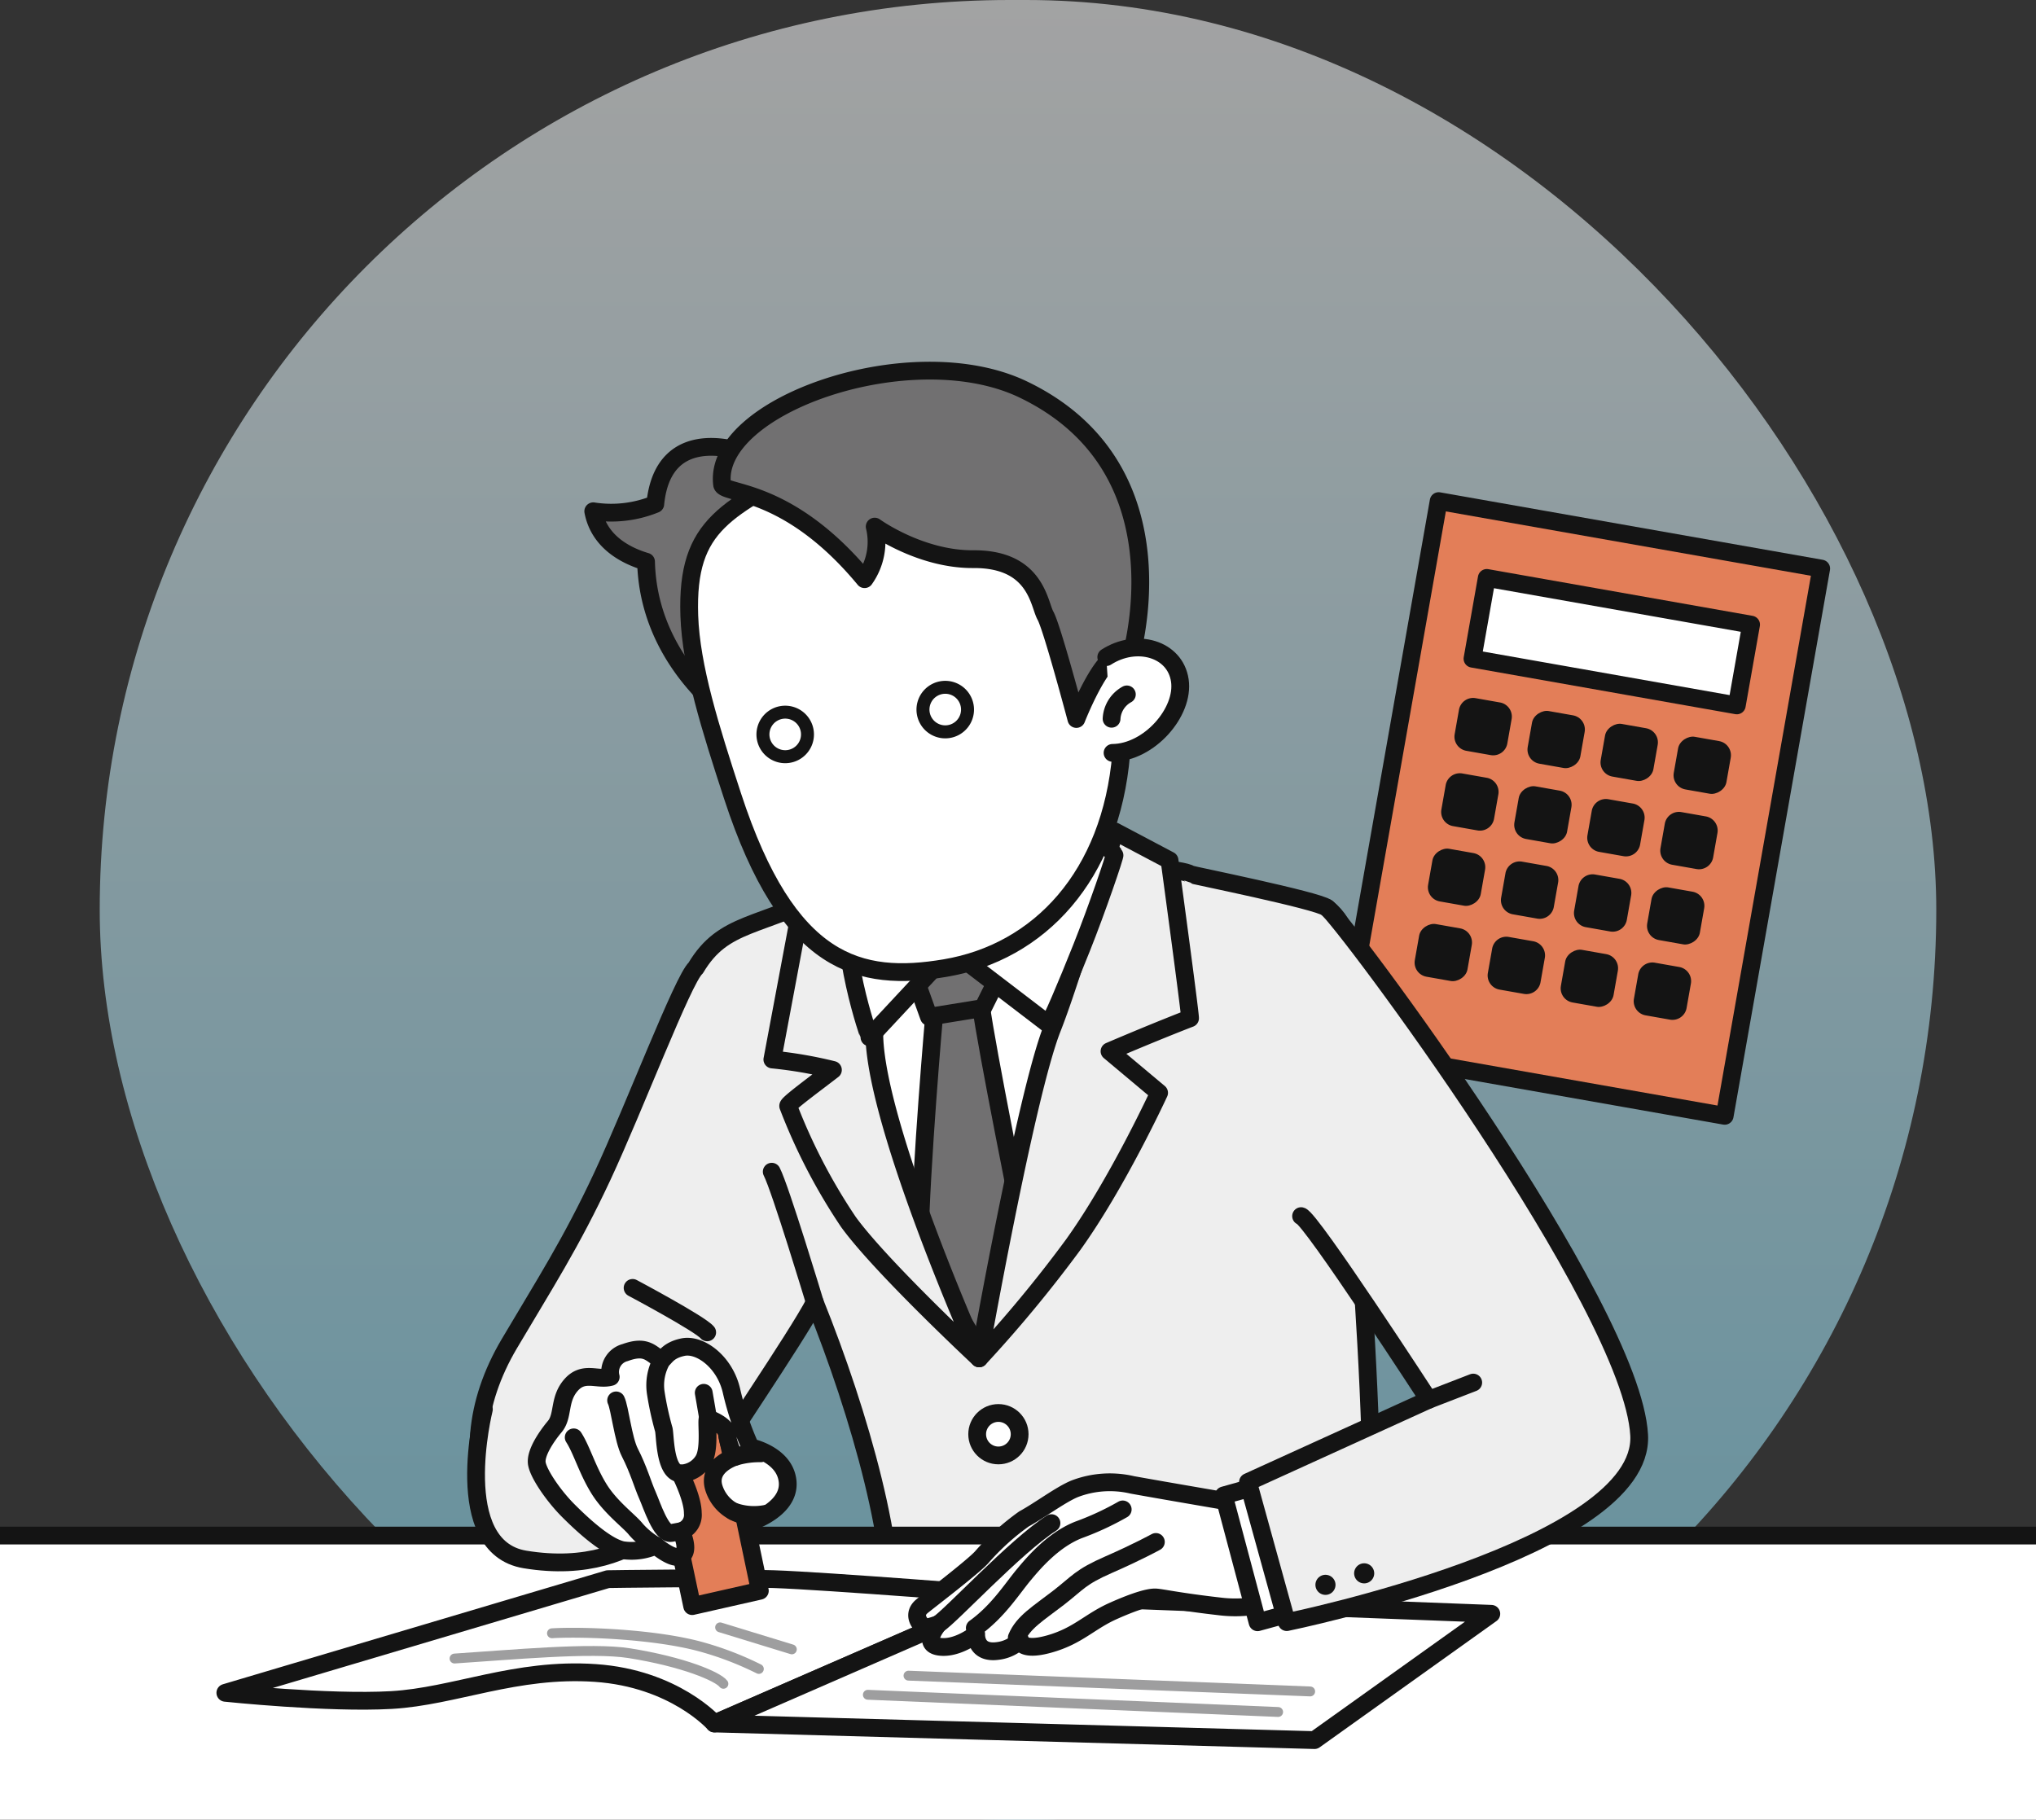 <svg xmlns="http://www.w3.org/2000/svg" xmlns:xlink="http://www.w3.org/1999/xlink" width="245" height="219" viewBox="0 0 245 219"><rect x="0" y="0" width="245" height="219" fill="#333333" stroke="none"/><defs><linearGradient id="a" x1="0.5" y1="1" x2="0.5" gradientUnits="objectBoundingBox"><stop offset="0" stop-color="#7fcee5"/><stop offset="1" stop-color="#eee"/></linearGradient><clipPath id="b"><rect width="245" height="182" transform="translate(0.114 0.101)" fill="none"/></clipPath></defs><g transform="translate(-695 -1382)"><rect width="221" height="219" rx="109.5" transform="translate(707 1382)" opacity="0.6" fill="url(#a)"/><g transform="translate(694.886 1418.899)"><rect width="66.879" height="46.744" transform="translate(161.619 89.27) rotate(-80)" fill="#e37e58"/><rect width="66.879" height="46.744" transform="translate(161.619 89.27) rotate(-80)" fill="none" stroke="#141414" stroke-linecap="round" stroke-linejoin="round" stroke-width="2.139"/><rect width="9.872" height="32.291" transform="matrix(0.174, -0.985, 0.985, 0.174, 177.305, 42.375)" fill="#fff"/><rect width="9.872" height="32.291" transform="matrix(0.174, -0.985, 0.985, 0.174, 177.305, 42.375)" fill="none" stroke="#141414" stroke-linecap="round" stroke-linejoin="round" stroke-width="2.139"/><g transform="translate(0 0)"><g transform="translate(0 0)" clip-path="url(#b)"><path d="M1.728,0H4.706A1.728,1.728,0,0,1,6.434,1.728V4.707A1.727,1.727,0,0,1,4.707,6.434H1.728A1.728,1.728,0,0,1,0,4.706V1.728A1.728,1.728,0,0,1,1.728,0Z" transform="translate(174.86 53.158) rotate(-79.995)" fill="#141414"/><rect width="6.434" height="6.434" rx="1.728" transform="translate(183.648 54.708) rotate(-79.995)" fill="#141414"/><rect width="6.434" height="6.434" rx="1.728" transform="translate(192.437 56.258) rotate(-79.995)" fill="#141414"/><rect width="6.434" height="6.434" rx="1.728" transform="translate(201.226 57.807) rotate(-79.995)" fill="#141414"/><path d="M1.728,0H4.706A1.728,1.728,0,0,1,6.434,1.728V4.707A1.727,1.727,0,0,1,4.707,6.434H1.728A1.728,1.728,0,0,1,0,4.706V1.728A1.728,1.728,0,0,1,1.728,0Z" transform="translate(173.262 62.221) rotate(-79.995)" fill="#141414"/><rect width="6.434" height="6.434" rx="1.728" transform="translate(182.051 63.77) rotate(-79.995)" fill="#141414"/><path d="M1.728,0H4.706A1.728,1.728,0,0,1,6.434,1.728V4.707A1.727,1.727,0,0,1,4.707,6.434H1.728A1.728,1.728,0,0,1,0,4.706V1.728A1.728,1.728,0,0,1,1.728,0Z" transform="translate(190.839 65.32) rotate(-79.995)" fill="#141414"/><path d="M1.728,0H4.706A1.728,1.728,0,0,1,6.434,1.728V4.707A1.727,1.727,0,0,1,4.707,6.434H1.728A1.728,1.728,0,0,1,0,4.706V1.728A1.728,1.728,0,0,1,1.728,0Z" transform="translate(199.628 66.87) rotate(-79.995)" fill="#141414"/><rect width="6.434" height="6.434" rx="1.728" transform="translate(171.664 71.283) rotate(-79.995)" fill="#141414"/><path d="M1.728,0H4.705A1.728,1.728,0,0,1,6.434,1.728V4.707A1.727,1.727,0,0,1,4.707,6.434H1.728A1.728,1.728,0,0,1,0,4.706V1.728A1.728,1.728,0,0,1,1.728,0Z" transform="translate(180.453 72.833) rotate(-79.995)" fill="#141414"/><path d="M1.728,0H4.706A1.728,1.728,0,0,1,6.434,1.728V4.707A1.727,1.727,0,0,1,4.707,6.434H1.728A1.728,1.728,0,0,1,0,4.706V1.728A1.728,1.728,0,0,1,1.728,0Z" transform="translate(189.241 74.382) rotate(-79.995)" fill="#141414"/><rect width="6.434" height="6.434" rx="1.728" transform="translate(198.03 75.932) rotate(-79.995)" fill="#141414"/><rect width="6.434" height="6.434" rx="1.728" transform="translate(170.066 80.345) rotate(-79.995)" fill="#141414"/><path d="M1.728,0H4.706A1.728,1.728,0,0,1,6.434,1.728V4.707A1.727,1.727,0,0,1,4.707,6.434H1.728A1.728,1.728,0,0,1,0,4.706V1.728A1.728,1.728,0,0,1,1.728,0Z" transform="translate(178.855 81.895) rotate(-79.995)" fill="#141414"/><rect width="6.434" height="6.434" rx="1.728" transform="translate(187.643 83.445) rotate(-79.995)" fill="#141414"/><path d="M1.728,0H4.706A1.728,1.728,0,0,1,6.434,1.728V4.707A1.727,1.727,0,0,1,4.707,6.434H1.728A1.728,1.728,0,0,1,0,4.706V1.728A1.728,1.728,0,0,1,1.728,0Z" transform="translate(196.432 84.994) rotate(-79.995)" fill="#141414"/><path d="M266.661,409.644c-.778-4.333,3.679-12.781-1.726-17.09-1.116-.889-16.367-3.957-16.441-4.035-1.058-1.118-32.656-3.5-42.768,1.792-9.124,4.771-13.338,3.777-16.745,9.494-1.519,1.362-7.42,16.888-11.221,25.031s-6.986,13.031-11.22,20.2-4.785,14.5-1.9,20.714c2.244,4.833,10.163,5.14,13.638,4.488s13.509-11.132,13.292-11.566c-.162-.325,9.511-14.361,11.738-18.643,5.394,13.389,10.308,30.531,8.976,39.7-.19.647-6.524,3.628,2.544,4.6,20.534,7.687,53.666,14.166,54.881-6.093,0-.016,0-.129-.007-.325,2.2-16.215-2.158-63.337-3.042-68.263" transform="translate(-105.15 -320.206)" fill="#eee"/><path d="M266.661,409.644c-.778-4.333,3.679-12.781-1.726-17.09-1.116-.889-16.367-3.957-16.441-4.035-1.058-1.118-32.656-3.5-42.768,1.792-9.124,4.771-13.338,3.777-16.745,9.494-1.519,1.362-7.42,16.888-11.221,25.031s-6.986,13.031-11.22,20.2-4.785,14.5-1.9,20.714c2.244,4.833,10.163,5.14,13.638,4.488s13.509-11.132,13.292-11.566c-.162-.325,9.511-14.361,11.738-18.643,5.394,13.389,10.308,30.531,8.976,39.7-.19.647-6.524,3.628,2.544,4.6,20.534,7.687,53.666,14.166,54.881-6.093,0-.016,0-.129-.007-.325C271.9,461.692,267.546,414.571,266.661,409.644Z" transform="translate(-105.15 -320.206)" fill="none" stroke="#141414" stroke-linecap="round" stroke-linejoin="round" stroke-width="2.139"/><rect width="306.807" height="51.327" transform="translate(-60.077 147.9)" fill="#fff"/><rect width="306.807" height="51.327" transform="translate(-60.077 147.9)" fill="none" stroke="#141414" stroke-linecap="round" stroke-linejoin="round" stroke-width="2.139"/><path d="M252.484,373.5s-.884,12.45,2.423,17.538,3.006,3.882,3.006,3.882-12.059,8.678-18.816,7.769c-8.82-1.187-11.868-5.82-11.868-5.82s-.842-1.811,2.719-8.681.518-11.566.518-11.566" transform="translate(-122.639 -316.533)" fill="#fff"/><path d="M252.484,373.5s-.884,12.45,2.423,17.538,3.006,3.882,3.006,3.882-12.059,8.678-18.816,7.769c-8.82-1.187-11.868-5.82-11.868-5.82s-.842-1.811,2.719-8.681.518-11.566.518-11.566" transform="translate(-122.639 -316.533)" fill="none" stroke="#141414" stroke-linecap="round" stroke-linejoin="round" stroke-width="2.139"/><path d="M225.981,402.078s33.88,3.1,32.862,2.756-19.561,44.47-19.561,44.47-18.673-20.83-17.075-26.83,4.876-18.064,3.774-20.4" transform="translate(-121.271 -324.305)" fill="#fff"/><path d="M237.516,411.836s-1.6,18.124-1.777,28.136l7.423,12.6,5.076-14.6s-4.535-22.585-5.083-27.054Z" transform="translate(-124.978 -326.711)" fill="#717071"/><path d="M237.516,411.836s-1.6,18.124-1.777,28.136l7.423,12.6,5.076-14.6s-4.535-22.585-5.083-27.054Z" transform="translate(-124.978 -326.711)" fill="none" stroke="#141414" stroke-linecap="round" stroke-linejoin="round" stroke-width="2.139"/><path d="M270.976,404.489c.053-.411-2.469-19.007-2.469-19.007l-6.6-3.489s-4.867,16.975-7.517,23.69c-3.2,8.1-8.791,39.734-8.791,39.734a157.012,157.012,0,0,0,11.284-13.635c5.362-7.448,10.368-18.323,10.368-18.323l-5.965-5c5.994-2.558,9.693-3.97,9.693-3.97" transform="translate(-127.659 -318.842)" fill="#eee"/><path d="M270.976,404.489c.053-.411-2.469-19.007-2.469-19.007l-6.6-3.489s-4.867,16.975-7.517,23.69c-3.2,8.1-8.791,39.734-8.791,39.734a157.012,157.012,0,0,0,11.284-13.635c5.362-7.448,10.368-18.323,10.368-18.323l-5.965-5C267.276,405.9,270.976,404.489,270.976,404.489Z" transform="translate(-127.659 -318.842)" fill="none" stroke="#141414" stroke-linecap="round" stroke-linejoin="round" stroke-width="2.139"/><path d="M250.38,480.7a2.555,2.555,0,1,1-2.555-2.555,2.554,2.554,0,0,1,2.555,2.555" transform="translate(-127.571 -344.994)" fill="#fff"/><ellipse cx="2.555" cy="2.555" rx="2.555" ry="2.555" transform="translate(117.701 133.147)" fill="none" stroke="#141414" stroke-linecap="round" stroke-linejoin="round" stroke-width="2.139"/><path d="M223.689,408.767c-.212-7.265.406-19.138.406-19.138l-9.467,4.791-3.21,17.107a50.8,50.8,0,0,1,7.287,1.254c-2.143,1.66-5.445,4.067-5.381,4.344a69.487,69.487,0,0,0,7.241,13.946c3.871,5.363,15.733,16.424,15.733,16.424s-12.281-27.466-12.61-38.727" transform="translate(-118.363 -320.919)" fill="#eee"/><path d="M223.689,408.767c-.212-7.265.406-19.138.406-19.138l-9.467,4.791-3.21,17.107a50.8,50.8,0,0,1,7.287,1.254c-2.143,1.66-5.445,4.067-5.381,4.344a69.487,69.487,0,0,0,7.241,13.946c3.871,5.363,15.733,16.424,15.733,16.424S224.018,420.028,223.689,408.767Z" transform="translate(-118.363 -320.919)" fill="none" stroke="#141414" stroke-linecap="round" stroke-linejoin="round" stroke-width="2.139"/><path d="M216.494,453.966s-4.158-13.761-5.179-15.709" transform="translate(-118.335 -334.146)" fill="#e37e58"/><path d="M216.494,453.966s-4.158-13.761-5.179-15.709" transform="translate(-118.335 -334.146)" fill="none" stroke="#141414" stroke-linecap="round" stroke-linejoin="round" stroke-width="2.139"/><path d="M233.24,400.833l13.726-1.414L242.693,408l-6.5,1.053Z" transform="translate(-124.298 -323.582)" fill="#717071"/><path d="M233.24,400.833l13.726-1.414L242.693,408l-6.5,1.053Z" transform="translate(-124.298 -323.582)" fill="none" stroke="#141414" stroke-linecap="round" stroke-linejoin="round" stroke-width="2.139"/><path d="M223.86,389.314l5.546-4.134s.767,7.683,6.826,11.93l-9.821,10.533s-3.872-10.737-2.551-18.329" transform="translate(-121.672 -319.709)" fill="#fff"/><path d="M223.86,389.314l5.546-4.134s.767,7.683,6.826,11.93l-9.821,10.533S222.539,396.907,223.86,389.314Z" transform="translate(-121.672 -319.709)" fill="none" stroke="#141414" stroke-linecap="round" stroke-linejoin="round" stroke-width="2.139"/><path d="M240.957,395.347l11.7,8.947c.213.06,2.241-4.754,4-9.166,1.834-4.588,4.1-11.216,3.97-11.221l-4.543-5.21s-6.2,7.158-8.693,9.864-6.441,6.786-6.441,6.786" transform="translate(-126.397 -317.946)" fill="#fff"/><path d="M240.957,395.347l11.7,8.947c.213.06,2.241-4.754,4-9.166,1.834-4.588,4.1-11.216,3.97-11.221l-4.543-5.21s-6.2,7.158-8.693,9.864S240.957,395.347,240.957,395.347Z" transform="translate(-126.397 -317.946)" fill="none" stroke="#141414" stroke-linecap="round" stroke-linejoin="round" stroke-width="2.139"/><path d="M189.275,325.313a14.042,14.042,0,0,1-7.464.871c.707,3.727,3.984,5.362,6.352,6.066.008.281.019.566.037.858.784,12.529,11.708,18.929,11.708,18.929l.663-32.7s-10.284-4.346-11.3,5.972" transform="translate(-110.309 -301.553)" fill="#717071"/><path d="M189.275,325.313a14.042,14.042,0,0,1-7.464.871c.707,3.727,3.984,5.362,6.352,6.066.008.281.019.566.037.858.784,12.529,11.708,18.929,11.708,18.929l.663-32.7S190.288,315,189.275,325.313Z" transform="translate(-110.309 -301.553)" fill="none" stroke="#141414" stroke-linecap="round" stroke-linejoin="round" stroke-width="2.139"/><path d="M197.681,338.55c.207,6.184,2.552,13.6,5.207,21.725,6.667,20.413,15.3,22.419,25.554,20.7,11.382-1.909,19.973-11.119,21.208-25.752.612-7.26.229-17.631-3.786-24.938s-21.44-16.659-32.525-10.588-16.032,7.682-15.658,18.854" transform="translate(-114.621 -301.365)" fill="#fff"/><path d="M197.681,338.55c.207,6.184,2.552,13.6,5.207,21.725,6.667,20.413,15.3,22.419,25.554,20.7,11.382-1.909,19.973-11.119,21.208-25.752.612-7.26.229-17.631-3.786-24.938s-21.44-16.659-32.525-10.588S197.307,327.378,197.681,338.55Z" transform="translate(-114.621 -301.365)" fill="none" stroke="#141414" stroke-linecap="round" stroke-linejoin="round" stroke-width="2.139"/><path d="M252.056,341.1s7.494-23.282-12.714-32.994c-13.438-6.458-37.437,1.948-36.251,11.424.157,1.259,7.883.22,17.145,11.4a7.729,7.729,0,0,0,1.22-6.327s5.453,3.962,11.87,3.918c7.582-.052,7.891,5.408,8.679,6.8s3.719,12.434,3.719,12.434,2.974-7.594,5.049-7.56,1.283.908,1.283.908" transform="translate(-116.086 -298.127)" fill="#717071"/><path d="M252.056,341.1s7.494-23.282-12.714-32.994c-13.438-6.458-37.437,1.948-36.251,11.424.157,1.259,7.883.22,17.145,11.4a7.729,7.729,0,0,0,1.22-6.327s5.453,3.962,11.87,3.918c7.582-.052,7.891,5.408,8.679,6.8s3.719,12.434,3.719,12.434,2.974-7.594,5.049-7.56,1.283.908,1.283.908" transform="translate(-116.086 -298.127)" fill="none" stroke="#141414" stroke-linecap="round" stroke-linejoin="round" stroke-width="2.139"/><path d="M266.612,352.755c3.632-2.335,8.28-1.021,8.851,2.8s-3.691,8.687-8.095,8.726" transform="translate(-133.376 -310.573)" fill="#fff"/><path d="M266.612,352.755c3.632-2.335,8.28-1.021,8.851,2.8s-3.691,8.687-8.095,8.726" transform="translate(-133.376 -310.573)" fill="none" stroke="#141414" stroke-linecap="round" stroke-linejoin="round" stroke-width="2.139"/><path d="M238.989,363.545a2.7,2.7,0,0,1-2.311-1.318,2.682,2.682,0,0,1,2.306-4.047,2.682,2.682,0,0,1,0,5.365" transform="translate(-125.132 -312.365)" fill="#fff"/><path d="M238.7,358.668a1.9,1.9,0,1,1-.967.265,1.9,1.9,0,0,1,.967-.265m0-1.557h0a3.461,3.461,0,1,0,2.98,1.7,3.46,3.46,0,0,0-2.98-1.7" transform="translate(-124.841 -312.074)" fill="#141414"/><path d="M212.543,367.655a2.682,2.682,0,1,1,2.307-4.047,2.682,2.682,0,0,1-2.307,4.047" transform="translate(-117.939 -313.483)" fill="#fff"/><path d="M212.248,362.777a1.9,1.9,0,1,1-.967.266,1.9,1.9,0,0,1,.967-.266m0-1.556h0a3.46,3.46,0,1,0,2.98,1.7,3.459,3.459,0,0,0-2.98-1.7" transform="translate(-117.648 -313.192)" fill="#141414"/><path d="M267.488,362.283a3.554,3.554,0,0,1,1.839-2.931" transform="translate(-133.614 -312.683)" fill="#fff"/><path d="M267.488,362.283a3.554,3.554,0,0,1,1.839-2.931" transform="translate(-133.614 -312.683)" fill="none" stroke="#141414" stroke-linecap="round" stroke-linejoin="round" stroke-width="2.139"/><path d="M121,519.255s12.376,1.3,19.976.869,14.982-3.909,24.537-3.257,14.331,6.08,14.331,6.08l35.393-15.417s-21.931-1.738-28.228-1.955-19.975,0-19.975,0Z" transform="translate(-93.77 -352.43)" fill="#fff"/><path d="M121,519.255s12.376,1.3,19.976.869,14.982-3.909,24.537-3.257,14.331,6.08,14.331,6.08l35.393-15.417s-21.931-1.738-28.228-1.955-19.975,0-19.975,0Z" transform="translate(-93.77 -352.43)" fill="none" stroke="#141414" stroke-linecap="round" stroke-linejoin="round" stroke-width="2.139"/><path d="M201.835,523.712l72.212,2,21.279-15.2-58.1-2.221Z" transform="translate(-115.756 -353.196)" fill="#fff"/><path d="M201.835,523.712l72.212,2,21.279-15.2-58.1-2.221Z" transform="translate(-115.756 -353.196)" fill="none" stroke="#141414" stroke-linecap="round" stroke-linejoin="round" stroke-width="2.139"/><path d="M158.884,518.395c6.731-.435,16.474-1.369,21.022-.644,6.544,1.043,10.68,2.815,11.331,3.684" transform="translate(-104.073 -355.696)" fill="none" stroke="#9e9e9f" stroke-linecap="round" stroke-linejoin="round" stroke-width="1.188"/><path d="M174.991,514.535c3.474-.217,12.168.071,17.813,1.591a38.51,38.51,0,0,1,7.078,2.7" transform="translate(-108.454 -354.876)" fill="none" stroke="#9e9e9f" stroke-linecap="round" stroke-linejoin="round" stroke-width="1.188"/><line x2="8.631" y2="2.647" transform="translate(86.767 158.948)" fill="none" stroke="#9e9e9f" stroke-linecap="round" stroke-linejoin="round" stroke-width="1.188"/><path d="M261.238,489.911a11.824,11.824,0,0,0-6.905.46c-1.641.657-4.2,2.582-6.138,3.644a29.268,29.268,0,0,0-5.091,4.618c-1.085,1.195-6.415,5.252-7.185,5.893-1.38,1.151.128,2.576.454,2.576a9.1,9.1,0,0,0,1.52-.435s-2.063,2.389.108,2.715,4.452-1.52,4.452-1.52-.165,2.418,2.6,2.034a4.533,4.533,0,0,0,2.686-1.3s.038,1.441,3.512.464,4.8-2.691,7.728-3.993,4.335-1.611,4.987-1.611,2.638.491,7.749,1.074a15.21,15.21,0,0,0,9.495-1.9c1.085-.76,5.436-.411,5.436-.411s3.366-2.172,2.389-5.1-6.189-6.189-7.491-6.623-6.337,1.837-6.337,1.837-9.9-1.682-13.963-2.417" transform="translate(-124.872 -348.11)" fill="#fff"/><path d="M261.238,489.911a11.824,11.824,0,0,0-6.905.46c-1.641.657-4.2,2.582-6.138,3.644a29.268,29.268,0,0,0-5.091,4.618c-1.085,1.195-6.415,5.252-7.185,5.893-1.38,1.151.128,2.576.454,2.576a9.1,9.1,0,0,0,1.52-.435s-2.063,2.389.108,2.715,4.452-1.52,4.452-1.52-.165,2.418,2.6,2.034a4.533,4.533,0,0,0,2.686-1.3s.038,1.441,3.512.464,4.8-2.691,7.728-3.993,4.335-1.611,4.987-1.611,2.638.491,7.749,1.074a15.21,15.21,0,0,0,9.495-1.9c1.085-.76,5.436-.411,5.436-.411s3.366-2.172,2.389-5.1-6.189-6.189-7.491-6.623-6.337,1.837-6.337,1.837S265.3,490.646,261.238,489.911Z" transform="translate(-124.872 -348.11)" fill="none" stroke="#141414" stroke-linecap="round" stroke-linejoin="round" stroke-width="2.139"/><path d="M251.819,510.98c.76-1.845,2.605-2.932,4.994-4.777s2.606-2.5,6.08-4.017,5.664-2.725,5.664-2.725" transform="translate(-129.352 -350.793)" fill="#fff"/><path d="M251.819,510.98c.76-1.845,2.605-2.932,4.994-4.777s2.606-2.5,6.08-4.017,5.664-2.725,5.664-2.725" transform="translate(-129.352 -350.793)" fill="none" stroke="#141414" stroke-linecap="round" stroke-linejoin="round" stroke-width="2.139"/><path d="M244.881,508.356c2.817-2.029,4.45-4.68,5.919-6.438,1.035-1.238,3.441-4.15,6.586-5.378a34.421,34.421,0,0,0,5.294-2.455" transform="translate(-127.465 -349.331)" fill="#fff"/><path d="M244.881,508.356c2.817-2.029,4.45-4.68,5.919-6.438,1.035-1.238,3.441-4.15,6.586-5.378a34.421,34.421,0,0,0,5.294-2.455" transform="translate(-127.465 -349.331)" fill="none" stroke="#141414" stroke-linecap="round" stroke-linejoin="round" stroke-width="2.139"/><path d="M238.845,508.506c1.52-.977,9.3-9.392,13.62-12.154" transform="translate(-125.823 -349.948)" fill="#fff"/><path d="M238.845,508.506c1.52-.977,9.3-9.392,13.62-12.154" transform="translate(-125.823 -349.948)" fill="none" stroke="#141414" stroke-linecap="round" stroke-linejoin="round" stroke-width="2.139"/><line x2="49.37" y2="2.071" transform="translate(104.547 167.061)" fill="none" stroke="#9e9e9f" stroke-linecap="round" stroke-linejoin="round" stroke-width="1.188"/><line x2="48.334" y2="1.899" transform="translate(109.438 164.76)" fill="none" stroke="#9e9e9f" stroke-linecap="round" stroke-linejoin="round" stroke-width="1.188"/><path d="M163.382,477.54s-4.143,16.571,4.948,18.068c14.88,2.448,19.973-8.589,19.973-8.589" transform="translate(-105.04 -344.831)" fill="#eee"/><path d="M163.382,477.54s-4.143,16.571,4.948,18.068c14.88,2.448,19.973-8.589,19.973-8.589" transform="translate(-105.04 -344.831)" fill="none" stroke="#141414" stroke-linecap="round" stroke-linejoin="round" stroke-width="2.139"/><path d="M201.059,481.012,205,499.8l-8.143,1.845-3.4-16.077s-.978-5.429,3.257-6.3,4.342,1.738,4.342,1.738" transform="translate(-113.451 -345.254)" fill="#e37e58"/><path d="M201.059,481.012,205,499.8l-8.143,1.845-3.4-16.077s-.978-5.429,3.257-6.3S201.059,481.012,201.059,481.012Z" transform="translate(-113.451 -345.254)" fill="none" stroke="#141414" stroke-linecap="round" stroke-linejoin="round" stroke-width="2.139"/><path d="M190.054,467.241c-2.33.491-2.17,1.848-2.822,1.412-1.121-.751-1.726-1.634-4.126-.76a2.409,2.409,0,0,0-1.737,2.931c-1.629.435-3.257-.76-4.777.978s-.868,3.691-1.954,4.994-2.28,3.149-2.172,4.343,1.961,3.94,3.807,5.785,4.553,4.311,6.507,4.746a7.12,7.12,0,0,0,4.017-.543s1.7,1.439,2.625,1.353c1.818-.17.415-3.09.415-3.09a2.048,2.048,0,0,0,1.411-2.171c0-1.846-1.519-4.777-1.519-4.777a3.293,3.293,0,0,0,2.822-1.629c.859-1.487.217-5.1.543-4.994s2.28.869,2.28,1.954a6.917,6.917,0,0,0,.949,2.672s-3.4,1.045-2.532,3.759a4.867,4.867,0,0,0,3.429,3.232l.919.869s5.447-1.687,4.4-5.538c-.742-2.732-4.342-3.474-4.342-3.474a35.7,35.7,0,0,1-2.28-6.731c-.779-3.54-3.8-5.755-5.863-5.32" transform="translate(-107.765 -342.015)" fill="#fff"/><path d="M190.054,467.241c-2.33.491-2.17,1.848-2.822,1.412-1.121-.751-1.726-1.634-4.126-.76a2.409,2.409,0,0,0-1.737,2.931c-1.629.435-3.257-.76-4.777.978s-.868,3.691-1.954,4.994-2.28,3.149-2.172,4.343,1.961,3.94,3.807,5.785,4.553,4.311,6.507,4.746a7.12,7.12,0,0,0,4.017-.543s1.7,1.439,2.625,1.353c1.818-.17.415-3.09.415-3.09a2.048,2.048,0,0,0,1.411-2.171c0-1.846-1.519-4.777-1.519-4.777a3.293,3.293,0,0,0,2.822-1.629c.859-1.487.217-5.1.543-4.994s2.28.869,2.28,1.954a6.917,6.917,0,0,0,.949,2.672s-3.4,1.045-2.532,3.759a4.867,4.867,0,0,0,3.429,3.232l.919.869s5.447-1.687,4.4-5.538c-.742-2.732-4.342-3.474-4.342-3.474a35.7,35.7,0,0,1-2.28-6.731C195.137,469.021,192.117,466.806,190.054,467.241Z" transform="translate(-107.765 -342.015)" fill="none" stroke="#141414" stroke-linecap="round" stroke-linejoin="round" stroke-width="2.139"/><path d="M192.9,469.273a6.121,6.121,0,0,0-.78,4.072,37.247,37.247,0,0,0,.933,4.291c.217.435.044,5.263,2,5.372" transform="translate(-113.088 -342.582)" fill="none" stroke="#141414" stroke-linecap="round" stroke-linejoin="round" stroke-width="2.139"/><path d="M185.592,476.06c.435.869.847,4.7,1.644,6.261,1.071,2.093,1.535,3.836,2.148,5.217.493,1.109,1.637,4.7,2.83,4.482l1.195-.217" transform="translate(-111.338 -344.428)" fill="none" stroke="#141414" stroke-linecap="round" stroke-linejoin="round" stroke-width="2.139"/><path d="M178.582,482.174c.977,1.52,1.629,3.909,3.04,6.189s3.691,3.908,4.451,4.886a9.474,9.474,0,0,0,2.389,1.954" transform="translate(-109.431 -346.091)" fill="none" stroke="#141414" stroke-linecap="round" stroke-linejoin="round" stroke-width="2.139"/><path d="M204.975,494.408a7.333,7.333,0,0,0,4.04.264" transform="translate(-116.61 -349.419)" fill="none" stroke="#141414" stroke-linecap="round" stroke-linejoin="round" stroke-width="2.139"/><line x1="0.531" y1="3.084" transform="translate(84.797 130.719)" fill="none" stroke="#141414" stroke-linecap="round" stroke-linejoin="round" stroke-width="2.139"/><path d="M188.315,457.464s8.114,4.316,8.976,5.352" transform="translate(-112.078 -339.37)" fill="#e37e58"/><path d="M188.315,457.464s8.114,4.316,8.976,5.352" transform="translate(-112.078 -339.37)" fill="none" stroke="#141414" stroke-linecap="round" stroke-linejoin="round" stroke-width="2.139"/><path d="M290.408,490.081l-4.373,1.227,4.066,15.268,4.757-1.3" transform="translate(-138.659 -348.242)" fill="#fff"/><path d="M290.408,490.081l-4.373,1.227,4.066,15.268,4.757-1.3" transform="translate(-138.659 -348.242)" fill="none" stroke="#141414" stroke-linecap="round" stroke-linejoin="round" stroke-width="2.139"/><path d="M299.534,394.628c1.784,1.208,36.719,47.813,37.574,63.467.748,13.694-42.407,22.5-42.407,22.5l-4.661-16.86,21.75-9.9s-14.212-21.865-15.363-22.1" transform="translate(-139.748 -322.279)" fill="#eee"/><path d="M299.534,394.628c1.784,1.208,36.719,47.813,37.574,63.467.748,13.694-42.407,22.5-42.407,22.5l-4.661-16.86,21.75-9.9s-14.212-21.865-15.363-22.1" transform="translate(-139.748 -322.279)" fill="none" stroke="#141414" stroke-linecap="round" stroke-linejoin="round" stroke-width="2.139"/><line y1="2.071" x2="5.352" transform="translate(172.042 129.487)" fill="#e37e58"/><line y1="2.071" x2="5.352" transform="translate(172.042 129.487)" fill="none" stroke="#141414" stroke-linecap="round" stroke-linejoin="round" stroke-width="2.139"/><path d="M303.6,506.1a1.208,1.208,0,1,1-1.209-1.208A1.208,1.208,0,0,1,303.6,506.1" transform="translate(-142.779 -352.27)" fill="#141414"/><path d="M310,504.2a1.208,1.208,0,1,1-1.208-1.208A1.208,1.208,0,0,1,310,504.2" transform="translate(-144.521 -351.754)" fill="#141414"/><path d="M205.239,485.236a10.174,10.174,0,0,1,3.1-.426" transform="translate(-116.682 -346.807)" fill="#fff"/><path d="M205.239,485.236a10.174,10.174,0,0,1,3.1-.426" transform="translate(-116.682 -346.807)" fill="none" stroke="#141414" stroke-linecap="round" stroke-linejoin="round" stroke-width="2.139"/></g></g></g></g></svg>